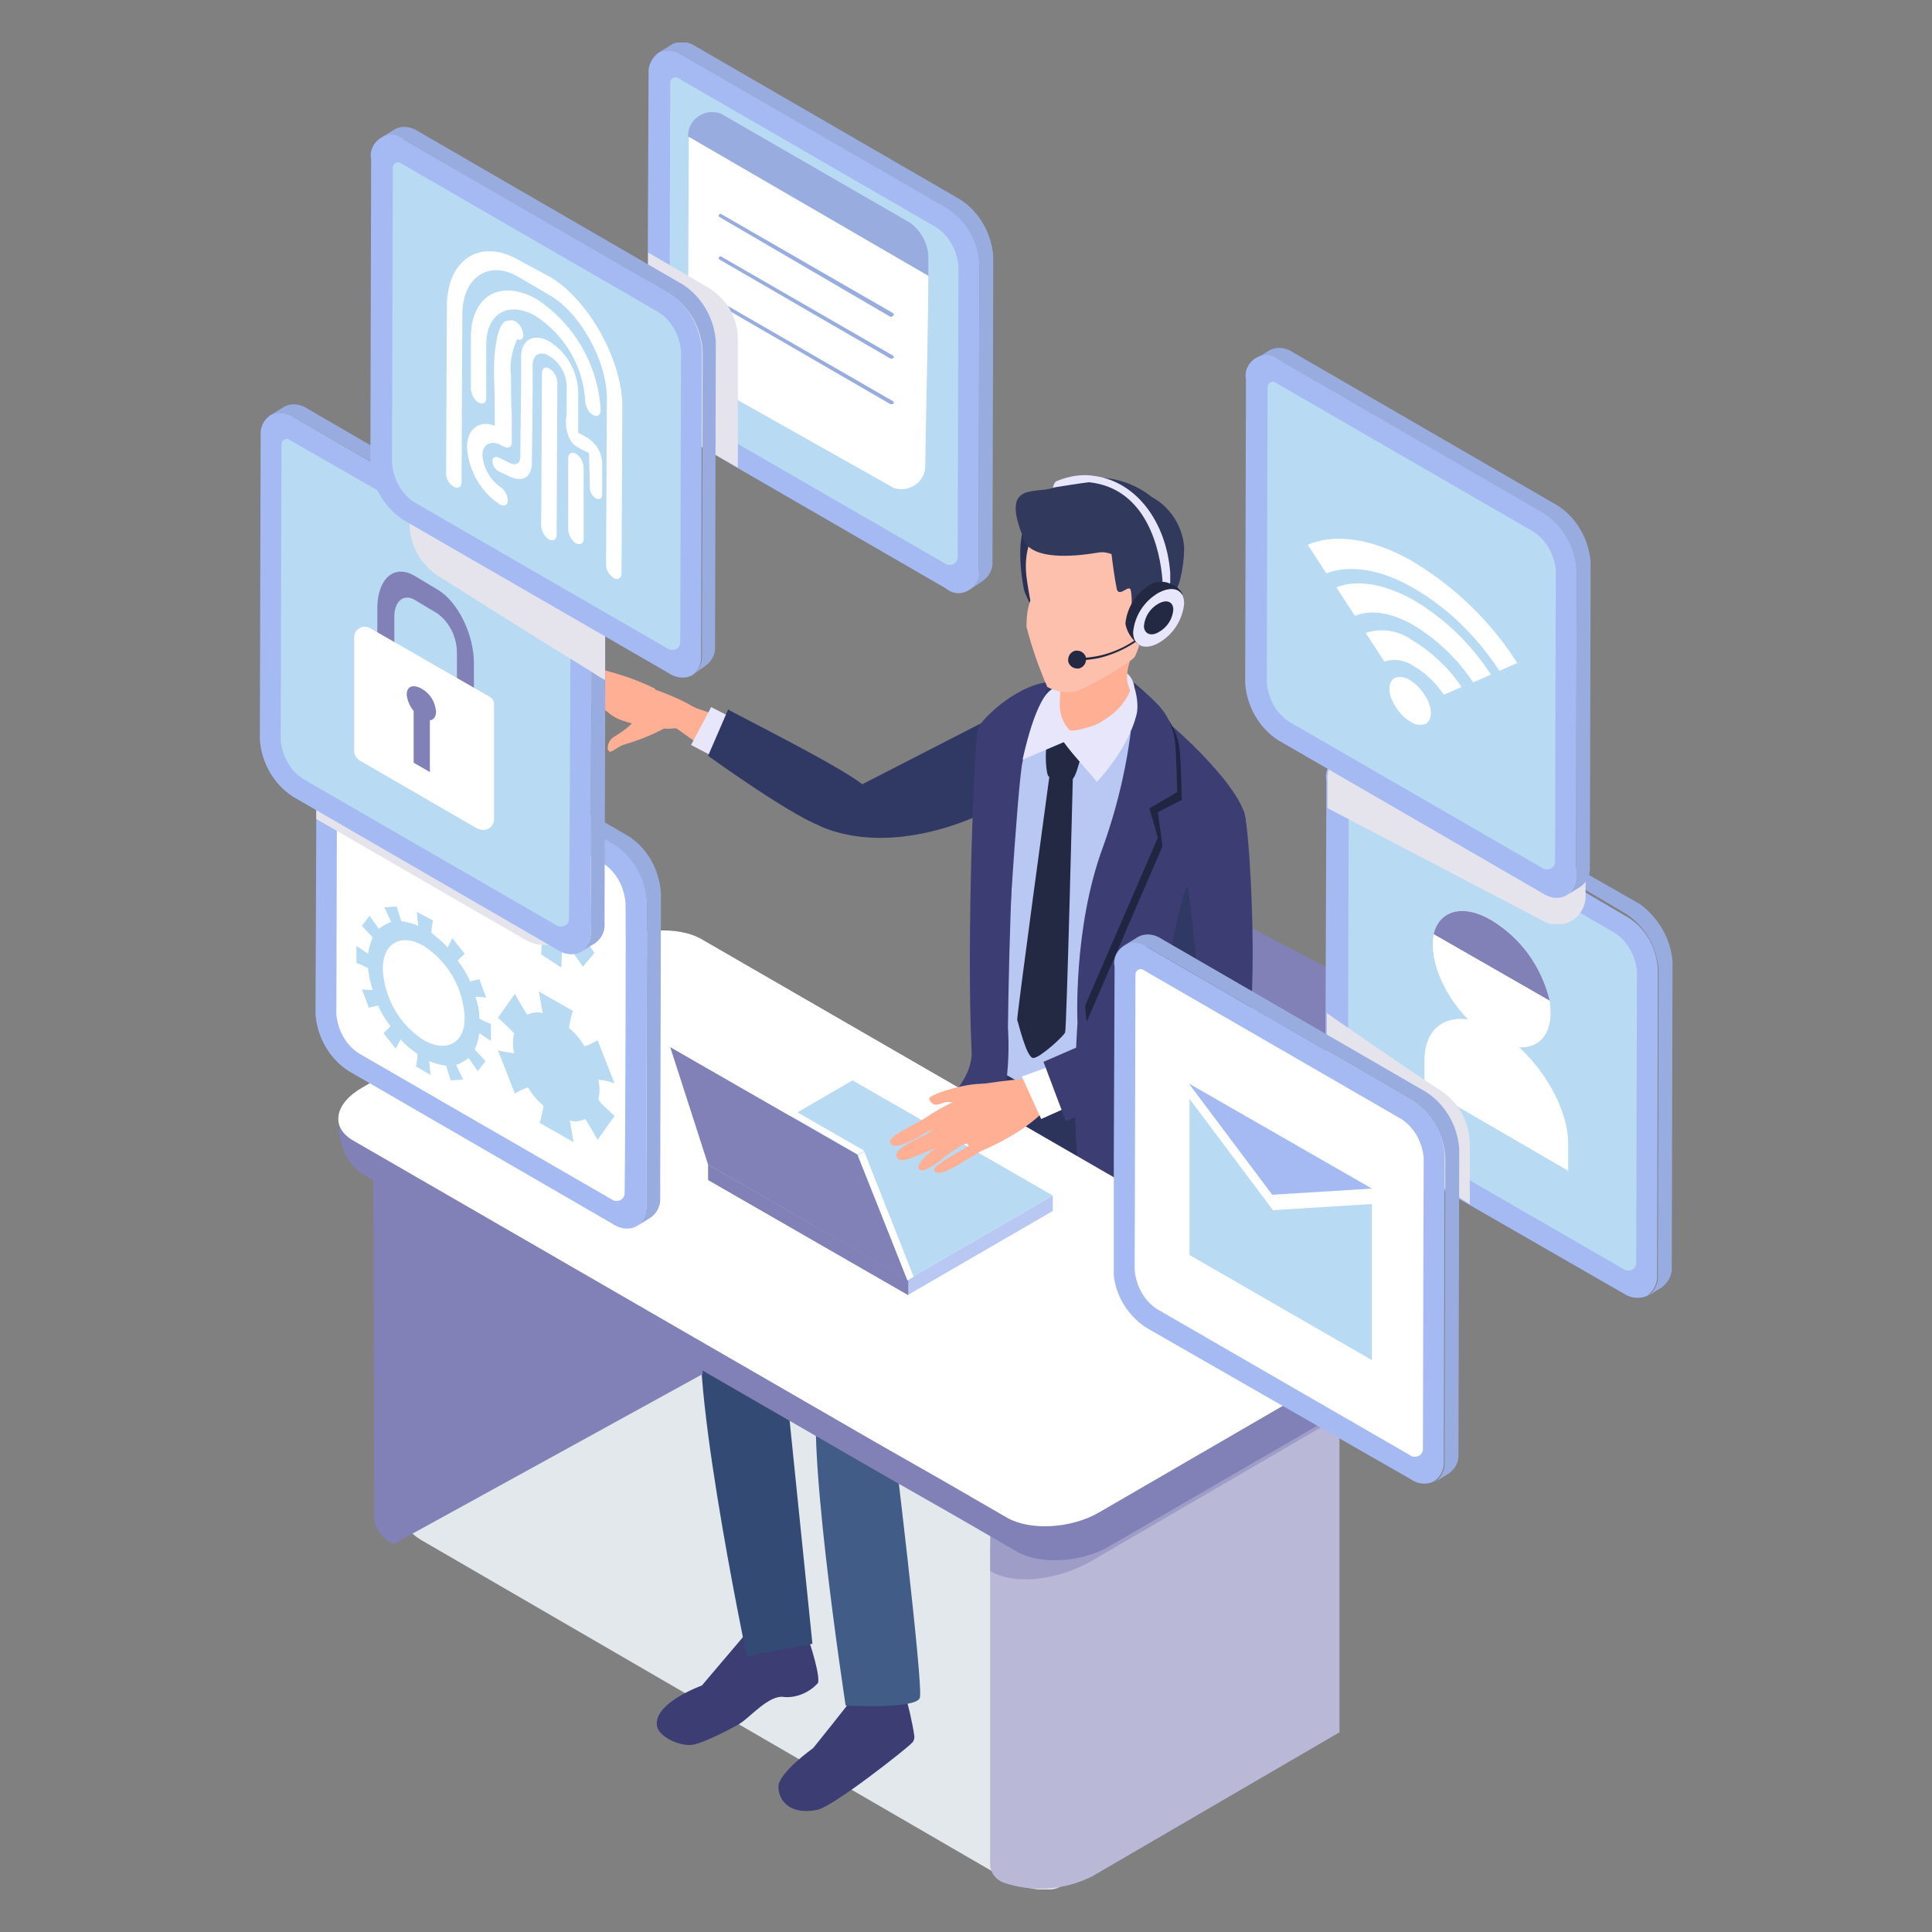 <?xml version="1.0" encoding="utf-8"?>
<!-- Generator: Adobe Illustrator 27.0.0, SVG Export Plug-In . SVG Version: 6.00 Build 0)  -->
<svg version="1.1" id="レイヤー_1" xmlns="http://www.w3.org/2000/svg" xmlns:xlink="http://www.w3.org/1999/xlink" x="0px"
	 y="0px" viewBox="0 0 250 250" style="enable-background:new 0 0 250 250;" xml:space="preserve">
<rect x="0" y="0" width="250" height="250" fill="#808080" stroke="none"/>
<style type="text/css">
	.st0{clip-path:url(#SVGID_00000168815932907665177420000015337337087807603586_);}
	.st1{clip-path:url(#SVGID_00000148638804783149198470000009310478560683338914_);}
	.st2{clip-path:url(#SVGID_00000168113565450078062210000017898002124694156989_);}
	.st3{fill:#E3E8ED;}
	.st4{fill:#8281B7;}
	.st5{fill:#A5C3D9;}
	.st6{fill:#6697BA;}
	.st7{fill:#3C3E73;}
	.st8{fill:#B8C8F2;}
	.st9{fill:#334B74;}
	.st10{fill:#2C345C;}
	.st11{fill:#BFCDF2;}
	.st12{fill:#415C87;}
	.st13{fill:#303864;}
	.st14{fill:#202542;}
	.st15{fill:#232942;}
	.st16{fill:#E8E6FB;}
	.st17{fill:#FFAF94;}
	.st18{fill:#B9B8D7;}
	.st19{fill:#9D9DC7;}
	.st20{fill:#FFFFFF;}
	.st21{fill:#B8DAF2;}
	.st22{fill:#99ACE0;}
	.st23{fill:#A5BAF2;}
	.st24{clip-path:url(#SVGID_00000106142127892462640170000014844010660238398396_);}
	.st25{fill:#E5E4ED;}
	.st26{clip-path:url(#SVGID_00000111166026431659015190000014094734156374649491_);}
	.st27{clip-path:url(#SVGID_00000132788603371255586140000016048491280575124378_);}
	.st28{clip-path:url(#SVGID_00000140732748805307765910000009887659753599373952_);}
	.st29{clip-path:url(#SVGID_00000063594110736613089770000005185016315243973255_);}
	.st30{fill:#2A3157;}
	.st31{fill:#FDC0AC;}
	.st32{fill:#313A5D;}
	.st33{fill:#FFBAA3;}
</style>
<g id="グループ_83" transform="translate(20.926)">
	<g>
		<defs>
			<rect id="SVGID_1_" x="12.7" y="5.5" width="182.8" height="239"/>
		</defs>
		<clipPath id="SVGID_00000018214492287002767640000003220770350449021091_">
			<use xlink:href="#SVGID_1_"  style="overflow:visible;"/>
		</clipPath>
		<g id="グループ_82" style="clip-path:url(#SVGID_00000018214492287002767640000003220770350449021091_);">
			<g id="グループ_81">
				<g>
					<defs>
						<rect id="SVGID_00000030448004261310768750000013455828880694275720_" x="12.7" y="5.5" width="182.8" height="239"/>
					</defs>
					<clipPath id="SVGID_00000141440186240323120900000008619016426082679213_">
						<use xlink:href="#SVGID_00000030448004261310768750000013455828880694275720_"  style="overflow:visible;"/>
					</clipPath>
					<g id="グループ_80" style="clip-path:url(#SVGID_00000141440186240323120900000008619016426082679213_);">
						<g id="グループ_64" transform="translate(13.074 116.493)">
							<g id="グループ_63">
								<g>
									<defs>
										<rect id="SVGID_00000039110984927649772820000015145163063429998488_" x="18.2" y="55" width="118.8" height="73"/>
									</defs>
									<clipPath id="SVGID_00000115493097137975369430000017910649671771047102_">
										<use xlink:href="#SVGID_00000039110984927649772820000015145163063429998488_"  style="overflow:visible;"/>
									</clipPath>
									<g id="グループ_62" style="clip-path:url(#SVGID_00000115493097137975369430000017910649671771047102_);">
										<path id="パス_851" class="st3" d="M133.9,99.7c3,1.8,4.1,5.5,1.9,6.8l-32.5,21.1c-1.5,0.9-4.7,0.4-7.1-0.9L20.7,82.9
											c-2.1-1.2-2.9-2.7-2.1-3.7l0,0c0.1-0.2,0.3-0.3,0.5-0.4L57,55L133.9,99.7z"/>
									</g>
								</g>
							</g>
						</g>
						<path id="パス_852" class="st4" d="M145.9,165.9l-31.4-18.1c-1.3-1-2.1-2.5-2.3-4.2l5.5-34.4c0.1-0.8,0.7-1,1.5-0.5
							l31.2,16.3c2.2,1.2,1.1,5.6,0.8,7.7L145.9,165.9z"/>
						<path id="パス_853" class="st5" d="M112.9,225.6c-0.9,0-1.6-0.7-1.6-1.6v-39.9c0-0.9,0.7-1.6,1.6-1.6c0.9,0,1.6,0.7,1.6,1.6
							V224C114.5,224.9,113.8,225.6,112.9,225.6"/>
						<path id="パス_854" class="st5" d="M143.8,207.4c-0.9,0-1.6-0.7-1.6-1.6v-38.3c0-0.9,0.7-1.6,1.6-1.6c0.9,0,1.6,0.7,1.6,1.6
							v38.3C145.4,206.7,144.7,207.4,143.8,207.4"/>
						<path id="パス_855" class="st6" d="M144.9,167.3L114.5,185c-0.5,0.3-1.1,0.3-1.7,0l-30.7-17.7c-0.8-0.5-1.1-1.5-0.6-2.3
							c0.1-0.2,0.4-0.5,0.6-0.6l30.4-17.7c0.5-0.3,1.1-0.3,1.7,0l30.7,17.7c0.8,0.5,1.1,1.5,0.6,2.3
							C145.4,166.9,145.1,167.1,144.9,167.3"/>
						<path id="パス_856" class="st7" d="M83.6,211.9c0.3,0.7,1.7,5.2,1.3,5.9c-1.1,1.2-2.7,1.9-4.3,1.8c-2-0.4-4.5,2.7-5.9,3.5
							c-1.4,0.8-4.9,2.6-6.2,2.7c-1.8,0.1-4.2-1.2-4.4-2.4c-0.6-3,5.8-5.3,5.8-5.3l5.6-6.6L83.6,211.9z"/>
						<path id="パス_857" class="st8" d="M76.7,204.9c1.9-0.8,4.1-0.8,6,0l0.3,6c0.6,1.8-7.6,0.9-7.6,0.9
							C76.9,209.8,77.4,207.3,76.7,204.9"/>
						<path id="パス_858" class="st9" d="M114.2,159.4l-33.8,16.1l3.8,37.2l-8.5,1.6c0,0-8.4-40.1-5.3-45
							c3.1-4.9,34.3-24.6,34.3-24.6l13.3,6.9L114.2,159.4z"/>
						<path id="パス_859" class="st10" d="M130.7,146c0.2,2.3,0.7,17.6-1.2,19.6c-1.9,2-3.2,1.8-6.2,1.2
							c-5.3-1-16.5-6.1-19.4-18.7c-0.9-3.8,2.8-13.3,2.8-13.3S130.5,144.3,130.7,146"/>
						<path id="パス_860" class="st7" d="M96,218.6c0.6,2,1.1,4.1,1.4,6.1c0,0.3-0.1,0.7-0.4,0.9c-0.4,0.5-10.1,8.2-12.2,8.6
							c-3.5,0.7-5-1.2-5-3c0-1.8,4.5-5,4.5-5s4.6-5.7,5.2-6.6c1-0.9,2.1-1.8,3.3-2.4L96,218.6z"/>
						<path id="パス_861" class="st11" d="M88.5,219.2c0,0,0.5-5.3,0.3-6.5l5.1-1.3c0.2,2.2,0,5,0.4,5.3c0.3,0.3,1,2.4,0.2,2.9
							c-0.8,0.6-1.9,0.9-2.9,0.7C91.1,218.5,88.5,219.2,88.5,219.2"/>
						<path id="パス_862" class="st12" d="M128.7,166.8c-3.4,3.7-34.1,18.6-34.1,18.6s4,32.8,3.5,34.3c-0.5,1.5-9.6,1-9.6,1
							s-5.8-37.8-3.2-41.7s31.3-24.8,31.3-24.8l14.2-0.1C130.7,154,132.2,163.2,128.7,166.8"/>
						<path id="パス_863" class="st13" d="M110.3,91.4c1.4-0.9,4.6,0,5,6.4c0.2,3.5-16.6,14.2-29.4,9.4c-4.3-1.6,1.6-4.1,1.6-4.1
							L110.3,91.4z"/>
						<path id="パス_864" class="st8" d="M125.4,91.2c2.7,2.1,5.2,4.5,7.3,7.2L122,146.2l-15.2-8.5l0.8-41.5
							c2.1-2.1,4.6-3.7,7.2-4.9C118.6,89.8,121.8,88.7,125.4,91.2"/>
						<path id="パス_865" class="st7" d="M116.8,89.2c0,0,0.8-1.3-2.4-0.9c-4,0.6-8.3,4.7-8.8,6c-0.4,1.3-1.5,27-0.8,41.7
							c0.3,6.1-10.1,11.2-10,13.6c0.1,2.4,6.8,2.3,11.2-1.6c4.4-4,3.5-15,3.5-15s0.3-28.4,1.9-34.6
							C112.1,94.7,114.1,91.6,116.8,89.2"/>
						<path id="パス_866" class="st13" d="M130.4,94.9c0,0,0.8-1.1-1.4-3.6c-2.3-2.4-4.9-4.4-7.7-6.2c-10.4,2.6-6.8,9.2-6.8,9.2
							L130.4,94.9z"/>
						<path id="パス_867" class="st7" d="M139.9,104.7c-1.8-4.5-10.8-12.9-14.8-14.8c0,0,2.3,4.6,1.4,7.5s-8,35-8,35
							s-2.3,30.8,5.5,30.8s8.7-3.3,8.7-3.3l1-23.3C138,126.7,141.7,109.1,139.9,104.7"/>
						<path id="パス_868" class="st7" d="M107.2,95c1.6-3.4,9.2-5.9,9.2-5.9s-4.4,6.2-5,9.4c-0.7,3.1-2.3,30.5-2.3,30.5l-3.2-29
							l2.2-1.8L107.2,95z"/>
						<path id="パス_869" class="st14" d="M126.5,89.8c4.2,2.5,5,5.5,5.2,7c0.2,1.5,0.3,6.7,0.3,6.7l-3.1,1.6l0.6,4.4l-9.8,22.7
							c0,0-1.9-12,3.3-21.5C126.4,104.2,127.6,96.9,126.5,89.8"/>
						<path id="パス_870" class="st7" d="M125.9,88.8c4.2,2.5,5,5.5,5.2,7s0.3,6.7,0.3,6.7l-3.6,2.1l1.1,3.8l-10.4,24
							c0,0-0.6-12.3,3.3-22.8C124.2,102.9,125.6,95.9,125.9,88.8"/>
						<path id="パス_871" class="st13" d="M129.8,151.8c-10.8-1.7-5.2-6.9-3.3-11c1.6-3.4,5-25.2,6.3-26.2
							c3.5-2.8,4.8-1.1,5.5,2.7C140.8,130.8,129.6,151.7,129.8,151.8"/>
						<path id="パス_872" class="st15" d="M114.8,100.5c0.8,0.4,1.7,0.6,2.7,0.6c0.8-0.3,1.1-2.2,1.3-2.6c0.1-0.3,0.1-0.7-0.1-1
							c-0.1-0.1-0.1-0.2-0.2-0.3c-0.5-0.6-1.3-2.1-2-2.2c-0.6-0.1-1.7,1-2,1.6C114.3,97.3,114.4,100.3,114.8,100.5"/>
						<path id="パス_873" class="st15" d="M117.9,100.5l-3-0.3c0,0-4.3,31.5-4.2,31.8c0.1,0.1,1.2,5,2.1,4.9
							c0.8,0,3.8-2.7,4.1-3.3C117.1,133.1,117.9,100.5,117.9,100.5"/>
						<path id="パス_874" class="st16" d="M115.4,89.1c-2.3,0.8-4,9.2-4,9.2l5.4-2.3c-0.1-0.4,9.7-3.6,9-7.4
							c-0.3-1.3-1.5-2.2-2.8-2.3C120.4,86.2,116.9,88.6,115.4,89.1"/>
						<path id="パス_875" class="st17" d="M116.2,91.2c0,1.2,0.4,2.3,1.2,3.2c0.3,0.8,8.6-2,8.2-4.2c-0.3-1.5-1.6-1.9,0.4-6.6
							c0.7-1.3,1.2-2.8,1.3-4.3c-3.6,0.8-7,2.4-10,4.6C116.2,84.8,116.3,89.4,116.2,91.2"/>
						<path id="パス_876" class="st16" d="M125.6,88.5c-0.1-0.7,0.9,1.7,0.6,3.7c-0.2,1-1.2,4.6-5.2,9c-0.2-0.4-3.1-3.5-4.3-5.2
							c-0.5-0.7-0.1-1.2-0.1-1.2c0.5,1,3.6-0.3,6.3-2.3C124.2,91.5,125.2,90.1,125.6,88.5"/>
						<path id="パス_877" class="st7" d="M140,104.9c-1-1.8-7.4,8.7-7.4,8.7c0-0.1,2.8,18.2,1,23.6c2.2,0.3,4.3-0.3,6.2-1.5
							C142.2,133.6,140.9,106.6,140,104.9"/>
						<path id="パス_878" class="st4" d="M27.4,154.1L27.4,154.1c-0.3-1.5,0.5-3.1,2.5-4.2l29.6-17.2c2.3-1.2,4.9-1.7,7.4-1.4
							c0.9,0.1,1.9,0.3,2.8,0.6l0.3,45.9l-40,22c-1.3-0.6-2.3-1.8-2.5-3.2h0L27.4,154.1z"/>
						<path id="パス_879" class="st18" d="M152.5,224.1l-32.1,18.7c-3.6,1.8-7.7,2.1-11.5,0.8c-1-0.4-1.7-1.3-1.7-2.4v-40.9
							c4.1,2.1,9,2.1,13.1,0l32.1-18.7V224.1z"/>
						<path id="パス_880" class="st19" d="M107.2,197.3v6c3.6,2.1,9.5,0.8,13.1-1.3l32.1-18.7v-4.7l-32.1,18.7
							C116.2,199.4,111.3,199.4,107.2,197.3"/>
						<path id="パス_881" class="st4" d="M26.1,152l67.7,39.1l8.6,4.9l8.3,4.8c3,1.7,8.3,1.4,11.9-0.7l31.9-18.5
							c3.6-2.1,3.7-8.5,0.7-10.2L71,126c-3-1.7-8.3-1.4-11.9,0.7L25,142.2C21.4,144.3,23.1,150.3,26.1,152"/>
						<path id="パス_882" class="st20" d="M24.8,147.6l67.7,39.1l8.6,4.9l8.3,4.8c3,1.7,8.3,1.4,11.9-0.7l31.9-18.5
							c3.6-2.1,4.1-5.2,1.1-6.9l-84.5-48.8c-3-1.7-8.3-1.4-11.9,0.7l-31.9,18.5C22.3,142.8,21.8,145.9,24.8,147.6"/>
						<path id="パス_883" class="st17" d="M65.8,93.8c-1.8,1.1-3.8,1.9-5.8,2.5c-0.8,0.2-1.2,0.7-2,1c-0.6-0.3-0.2-1.6,0.6-2
							c0.5-0.3,2.5-1.5,2.9-2.7c0.2-0.6-1.4-1.4-1-1.6c1.7-1.2,4.3,0.5,4.7,0.9C65.7,92.4,66.8,92.9,65.8,93.8"/>
						<path id="パス_884" class="st17" d="M68.7,91.4c1.3,0.6,1.5,1.4,1,2.3c-0.4,0.9-3.1,0.4-3.9,0.6c-2.1,0-4.3-0.4-6.3-1.1
							c-2.3-0.8-4.5-3.6-1.1-4.3c1.4-0.3,2.8-0.3,4.2-0.1C64.7,89.5,66.8,90.3,68.7,91.4"/>
						<path id="パス_885" class="st17" d="M75.2,94.1l-1.8,5l-7-5l1.3-2.9C70.2,91.9,72.8,92.9,75.2,94.1"/>
						<path id="パス_886" class="st16" d="M75,93.5l-2.5,5l-4-2.1l2.6-4.9L75,93.5z"/>
						<path id="パス_887" class="st17" d="M54.8,87.4c0.3,0.2,1.9,0.9,3.3,1.6c1,0.5,1.8,1.2,2,1.3c0.5,0.2,1,0.5,1.5,0.7
							c1,0,1.3-1.1,0.5-1.9c-0.5-0.4-6.7-2.4-6.9-2.5C54.9,86.5,54.4,87,54.8,87.4"/>
						<path id="パス_888" class="st17" d="M56.9,87.4c0.3,0.3,3.5,2.2,3.9,2.4c0.3,0.2,3.5-0.1,3-0.7c-2.2-1.1-4.6-1.9-7-2.5
							C56.3,86.8,56.5,87.1,56.9,87.4"/>
						<path id="パス_889" class="st17" d="M53,88c0.6,0.3,3.6,1.9,4.2,2.1c0.5,0.2,1,0.5,1.5,0.7c1,0,1.5-0.7,0.7-1.5
							c-0.5-0.3-6.1-2.7-6.7-2.9C52,86.2,51.3,87.1,53,88"/>
						<path id="パス_890" class="st17" d="M53.3,89.8c1.2,0.6,4.4,2.2,5.6,3c1.5,0.3,1.5-0.8-0.6-2.1c-1.2-0.9-5.2-2.9-5.8-2.6
							C51.8,88.3,52,89.2,53.3,89.8"/>
						<path id="パス_891" class="st13" d="M91.2,102c1.4,1.9-1.7,6-5.3,5.1c-3.6-0.9-15.2-9.3-15.2-9.3l2.6-6
							C73.2,91.9,89.8,100.1,91.2,102"/>
						<path id="パス_892" class="st8" d="M96.5,167.6l18.8-10.9l0-2l-18.8,10.9L96.5,167.6z"/>
						<path id="パス_893" class="st21" d="M96.5,165.6l18.8-10.9l-25.9-14.9l-18.8,10.9L96.5,165.6z"/>
						<path id="パス_894" class="st4" d="M70.7,150.7l0,2l25.9,14.9l0-2L70.7,150.7z"/>
						<path id="パス_895" class="st4" d="M70.7,150.7l25.8,14.9l-6.5-16.2l-24.2-13.9L70.7,150.7z"/>
						<path id="パス_896" class="st20" d="M66.7,135l-0.8,0.5l24.2,13.9l0.8-0.5L66.7,135z"/>
						<path id="パス_897" class="st20" d="M97.3,165.2l-0.8,0.5l-6.4-16.2l0.8-0.5L97.3,165.2z"/>
						<path id="パス_898" class="st17" d="M107.7,140.5c-1.9-1-8.6,1.1-8.4,1.7c0.6,1.4,1.7,0.4,2.3,0.4c1.7-0.1,3.2,1.1,4.7,1.8
							C108.3,145.2,109.7,141.6,107.7,140.5"/>
						<path id="パス_899" class="st17" d="M102.8,145.5c-1.4,0.2-2.7,0.5-4,1.1c-0.9,0.6-3.8,2.2-4.4,1.5s0.7-1.3,1.3-1.7
							c0.8-0.5,2.1-1.1,2.9-1.6c1.3-0.9,2.7-1.7,4.2-2.4c0.7-0.3,1.2-0.7,1.9-0.7C105.9,141.8,103.6,145.5,102.8,145.5"/>
						<path id="パス_900" class="st17" d="M111.5,146c1.3-1,3.6-2.5,3.3-4.1c-0.1-0.8-0.5-1.6-1.2-2.2c-0.8-0.6-10.2,1-10.2,1
							s0.1,0.8,0.3,1.8c0.1,0.7-1.4,1.5-1.2,2.2c0.7,2.1,2.3,4.7,3.4,4.3C107.8,148.2,109.7,147.2,111.5,146"/>
						<path id="パス_901" class="st17" d="M104.5,144c-2,0.7-3.8,1.6-5.6,2.8c-1,0.5-4.3,1.9-3.8,2.9c0.4,0.9,1.9,0.1,2.5-0.1
							c0.8-0.4,8.2-3,8.7-4.7C106,143.4,105.3,143.8,104.5,144"/>
						<path id="パス_902" class="st17" d="M106.1,145.2c-1.4,0.1-6.3,3.6-6.3,3.6s-2.4,1.8-1.8,2.5c0.6,0.7,3.2-1.5,3.2-1.5
							c0.8-0.6,1.5-1.1,2.3-1.6c0.9-0.3,1.7-0.8,2.4-1.5C106.7,145.9,106.6,145.3,106.1,145.2"/>
						<path id="パス_903" class="st17" d="M103.6,150.4c0.9-0.6,3.4-1.8,3.9-2.8c0.2-0.4-2.2,0-2.7,0.4c-0.8,0.7-5.5,2.9-4.8,3.6
							C100.7,152.2,102.8,150.9,103.6,150.4"/>
						<path id="パス_904" class="st20" d="M111.3,139.3l2.5,5.5l2.9-1.3l-1.5-5.6L111.3,139.3z"/>
						<path id="パス_905" class="st7" d="M137.7,127.1c-1.2,0.6-23.6,10.3-23.6,10.3l2.9,7.7c0,0,18.2-8.1,21.2-10.2
							C141.2,132.7,137.7,127.1,137.7,127.1"/>
						<path id="パス_906" class="st22" d="M64.6,115.6l-0.1,39.3c0.1,1.1-0.4,2.1-1.3,2.7l-1.8,1.1c0.9-0.6,1.4-1.7,1.3-2.7
							l0.1-39.3c-0.2-3-1.7-5.7-4.3-7.4l-3.7-2.1L24.3,89.5c-0.9-0.6-2-0.8-3-0.3l1.8-1.1c1-0.5,2.1-0.3,3,0.3L54.9,105l5.5,3.2
							C62.9,109.8,64.4,112.6,64.6,115.6"/>
						<path id="パス_907" class="st23" d="M62.8,116.6L62.7,156c0.1,1.1-0.4,2.1-1.3,2.7c-1,0.5-2.1,0.3-3-0.3l-34.2-19.8
							c-2.5-1.6-4.1-4.4-4.3-7.4L20,106l0-14.1c-0.1-1.1,0.4-2.1,1.3-2.7c1-0.5,2.1-0.3,3,0.3l30.6,17.7l3.7,2.1
							C61,110.9,62.6,113.6,62.8,116.6"/>
						<path id="パス_908" class="st20" d="M59.9,154.4c0,0.6-0.5,1-1,1c-0.2,0-0.4,0-0.5-0.1c-6.6-3.8-32.9-19-32.9-19
							c-1.7-1.1-2.7-3-2.9-5l0.1-38.3c0-0.4,0.3-0.7,0.7-0.7c0.1,0,0.2,0,0.3,0.1l33.4,19.3c1.7,1.1,2.7,3,2.9,5
							C60.1,116.6,60,146.8,59.9,154.4"/>
						<path id="パス_909" class="st21" d="M40.6,129c0.5,0,0.9,0,1.4,0.1l-0.9-2.4c-0.4,0.1-0.8,0.2-1.2,0.3c-0.4-1-1-1.9-1.6-2.7
							c0.3-0.3,0.6-0.6,0.9-0.9l-1.6-2c-0.2,0.4-0.4,0.8-0.6,1.2c-0.6-0.7-1.4-1.3-2.1-1.9c0-0.5,0.1-1.1,0.2-1.6L33,118
							c0.1,0.6,0.1,1.2,0.2,1.8c-0.7-0.3-1.4-0.5-2.2-0.6c-0.2-0.6-0.4-1.3-0.6-1.9l-1.6,0.1c0.3,0.6,0.6,1.3,0.9,1.9
							c-0.6,0.2-1.1,0.5-1.6,0.9c-0.4-0.6-0.8-1.1-1.2-1.7l-1,1.3c0.5,0.5,0.9,1,1.4,1.5c-0.3,0.7-0.5,1.4-0.6,2.1
							c-0.5-0.3-1-0.7-1.5-1v2.2c0.5,0.2,1,0.4,1.5,0.7c0.1,1,0.3,1.9,0.6,2.8c-0.5,0-0.9,0-1.4-0.1l0.9,2.4
							c0.4-0.1,0.8-0.2,1.2-0.3c0.4,1,1,1.9,1.6,2.7c-0.3,0.3-0.6,0.6-0.9,0.9l1.6,2c0.2-0.4,0.4-0.8,0.6-1.2
							c0.6,0.7,1.4,1.3,2.2,1.9c0,0.5-0.1,1.1-0.2,1.6l1.9,1.1c-0.1-0.6-0.1-1.2-0.2-1.8c0.7,0.3,1.4,0.5,2.2,0.6
							c0.2,0.6,0.4,1.3,0.6,1.9l1.6-0.1c-0.3-0.6-0.6-1.3-0.9-1.9c0.6-0.2,1.1-0.5,1.6-0.9c0.4,0.6,0.8,1.1,1.2,1.7l1-1.3
							c-0.5-0.5-0.9-1-1.4-1.5c0.3-0.7,0.5-1.4,0.6-2.1c0.5,0.3,1,0.7,1.5,1v-2.2c-0.5-0.2-1-0.4-1.5-0.7
							C41.1,130.8,40.9,129.9,40.6,129 M33.9,134.6c-3.1-2-5.1-5.4-5.3-9.2c0-3.4,2.4-4.7,5.3-3c3.1,2,5.1,5.4,5.3,9.2
							C39.3,134.9,36.9,136.3,33.9,134.6"/>
						<path id="パス_910" class="st21" d="M56.5,142.3c0.2-0.9,0.2-1.7,0-2.6c0.7,0.1,1.4,0.2,2.1,0.5l-2.2-5.6
							c-0.5,0.3-1.1,0.6-1.7,0.8c-0.5-0.9-1.2-1.7-2-2.4c0.1-0.8,0.3-1.5,0.5-2.2l-4.4-2.5c0.2,0.9,0.3,1.9,0.5,2.8
							c-0.7-0.2-1.3-0.1-2,0.2c-0.6-0.9-1.1-1.8-1.6-2.7l-2.2,3.1c0.7,0.6,1.4,1.3,2.1,2c-0.2,0.9-0.2,1.7,0,2.6
							c-0.7-0.1-1.4-0.2-2.1-0.4l2.2,5.6c0.5-0.3,1.1-0.6,1.7-0.8c0.5,0.9,1.2,1.7,2,2.4c-0.1,0.8-0.3,1.5-0.5,2.2l4.4,2.5
							c-0.2-0.9-0.3-1.9-0.5-2.8c0.7,0.2,1.3,0.1,2-0.2c0.6,0.9,1.1,1.8,1.6,2.7l2.2-3.1c-0.6-0.5-1.2-1.1-1.8-1.7
							C56.7,142.5,56.6,142.4,56.5,142.3"/>
						<path id="パス_911" class="st21" d="M46.5,119.8l1.5,0c0.4,0.6,0.8,1.2,1.2,1.7l-0.1,2l2.6,1.7l0.1-2c0.4,0.1,0.9,0.2,1.4,0
							l1.3,1.9l1.5-1.8l-1.2-1.7c0.1-0.4,0.2-0.8,0.3-1.2c0-0.3,0-0.5,0-0.8l1.2,0l-1.1-3.5l-1.1,0c-0.4-0.9-1-1.7-1.6-2.4l0.1-1.3
							l-2.6-1.7l-0.1,1.3c-0.6-0.2-1.2-0.1-1.8,0.1l-1-1.4l-1.5,1.8l1.1,1.6c0,0.2-0.1,0.5-0.1,0.7c0,0.5,0,1,0.1,1.4l-1.3,0
							L46.5,119.8z M47.8,116c0.1-2,1.6-2.7,3.3-1.6c1.7,1.3,2.8,3.4,2.7,5.6c-0.1,2-1.6,2.7-3.2,1.6
							C48.8,120.2,47.8,118.2,47.8,116"/>
						<g id="グループ_67" transform="translate(5.103 57.78)">
							<g id="グループ_66">
								<g>
									<defs>
										<rect id="SVGID_00000108266897244679348830000004476704657951913354_" x="14.9" y="30" width="34.9" height="34.5"/>
									</defs>
									<clipPath id="SVGID_00000145742254228520725240000014142187858853161862_">
										<use xlink:href="#SVGID_00000108266897244679348830000004476704657951913354_"  style="overflow:visible;"/>
									</clipPath>
									<g id="グループ_65" style="clip-path:url(#SVGID_00000145742254228520725240000014142187858853161862_);">
										<path id="パス_912" class="st25" d="M49.8,47.2v12c0,2.9-2.4,5.3-5.3,5.3c-0.9,0-1.8-0.2-2.6-0.7l-27-15.6l0-14.1
											c-0.1-1.1,0.4-2.1,1.3-2.7l1.8-1.1c1-0.5,2.1-0.3,3,0.3L49.8,47.2z"/>
									</g>
								</g>
							</g>
						</g>
						<path id="パス_913" class="st22" d="M104.4,76.4c0.9-0.6,1.4-1.7,1.3-2.7l0.1-39.3c-0.2-3-1.7-5.7-4.3-7.4L67.3,7.1
							c-0.9-0.6-2-0.8-3-0.3l1.8-1.1c1-0.5,2.1-0.3,3,0.3l34.2,19.8c2.5,1.6,4.1,4.4,4.3,7.4l-0.1,39.3c0.1,1.1-0.4,2.1-1.3,2.7
							L104.4,76.4z"/>
						<path id="パス_914" class="st23" d="M105.8,34.3l-0.1,39.3c0.3,1.4-0.7,2.8-2.1,3.1c-0.8,0.2-1.6-0.1-2.2-0.6L74.6,60.6
							l-7.4-4.3c-2.5-1.6-4.1-4.4-4.3-7.4l0-16.2L63,9.6c-0.1-1.1,0.4-2.1,1.3-2.8c1-0.5,2.1-0.3,3,0.3l34.2,19.8
							C104.1,28.5,105.7,31.3,105.8,34.3"/>
						<path id="パス_915" class="st21" d="M103,72.1c0,0.6-0.5,1-1,1c-0.2,0-0.4,0-0.5-0.1c-6.6-3.8-32.9-19-32.9-19
							c-1.7-1.1-2.7-3-2.9-5l0.1-38.3c0-0.4,0.3-0.7,0.7-0.7c0.1,0,0.2,0,0.3,0.1l33.4,19.3c1.7,1.1,2.7,3,2.9,5
							C103.1,34.3,103,64.4,103,72.1"/>
						<path id="パス_916" class="st22" d="M99.2,33.1c0,0,0,1,0,2.6l-31.1-18v-0.1c0-1.7,1.4-3.1,3.1-3.1c0.5,0,1.1,0.1,1.5,0.4
							l24.1,13.9C98.2,29.8,99.1,31.4,99.2,33.1"/>
						<path id="パス_917" class="st20" d="M99.2,35.7c0,5-0.3,17.6-0.4,24.6c0,1.7-1.4,3-3.1,3c-0.5,0-1-0.1-1.4-0.4L70.5,49.5
							c-1.4-1-2.3-2.5-2.4-4.2l0.1-27.6L99.2,35.7z"/>
						<path id="パス_918" class="st22" d="M94.4,41c0,0-0.1,0-0.1,0L72.2,28.1c-0.1-0.1-0.2-0.2-0.1-0.3c0.1-0.1,0.2-0.2,0.3-0.1
							l22.2,12.8c0.1,0.1,0.2,0.2,0.1,0.3C94.6,40.9,94.5,41,94.4,41"/>
						<path id="パス_919" class="st22" d="M94.4,46.4c0,0-0.1,0-0.1,0L72.2,33.6c-0.1-0.1-0.2-0.2-0.1-0.3
							c0.1-0.1,0.2-0.2,0.3-0.1L94.6,46c0.1,0.1,0.2,0.2,0.1,0.3C94.6,46.4,94.5,46.4,94.4,46.4"/>
						<path id="パス_920" class="st22" d="M94.4,52.3c0,0-0.1,0-0.1,0L72.2,39.5c-0.1-0.1-0.2-0.2-0.1-0.3
							c0.1-0.1,0.2-0.2,0.3-0.1l0,0l22.2,12.8c0.1,0.1,0.2,0.2,0.1,0.3C94.6,52.3,94.5,52.3,94.4,52.3"/>
						<g id="グループ_70" transform="translate(35.252 19.12)">
							<g id="グループ_69">
								<g>
									<defs>
										<rect id="SVGID_00000014628772888201356740000013430204697854441883_" x="27.7" y="13.6" width="11.7" height="27.8"/>
									</defs>
									<clipPath id="SVGID_00000138566638623179571980000011749822529788190621_">
										<use xlink:href="#SVGID_00000014628772888201356740000013430204697854441883_"  style="overflow:visible;"/>
									</clipPath>
									<g id="グループ_68" style="clip-path:url(#SVGID_00000138566638623179571980000011749822529788190621_);">
										<path id="パス_921" class="st25" d="M39.3,24.8v16.6l-7.4-4.3c-2.5-1.6-4.1-4.4-4.3-7.4l0-16.2l7.7,4.5
											C37.9,19.5,39.3,22,39.3,24.8"/>
									</g>
								</g>
							</g>
						</g>
						<path id="パス_922" class="st22" d="M57.4,80.1l0,7.9l-0.1,31.4c0.1,1.1-0.4,2.1-1.3,2.7l-1.8,1.1c0.9-0.6,1.4-1.7,1.3-2.7
							l0.1-33.6l0-5.8c-0.2-3-1.7-5.7-4.3-7.4l-19.1-11L17.1,54c-0.9-0.6-2-0.8-3-0.3l1.8-1.1c1-0.5,2.1-0.3,3,0.3L33,61.1
							l20.2,11.6C55.7,74.3,57.2,77.1,57.4,80.1"/>
						<path id="パス_923" class="st23" d="M54.2,123.2c-1,0.5-2.1,0.3-3-0.3l-34.2-19.8c-2.5-1.6-4.1-4.4-4.3-7.4l0.1-39.3
							c-0.1-1.1,0.4-2.1,1.3-2.7c1-0.5,2.1-0.3,3,0.3l34.2,19.8c2.5,1.6,4.1,4.4,4.3,7.4l-0.1,39.3
							C55.6,121.5,55.1,122.6,54.2,123.2"/>
						<path id="パス_924" class="st21" d="M52.7,118.9c0,0.6-0.5,1-1,1c-0.2,0-0.3,0-0.5-0.1c-6.6-3.8-32.9-19-32.9-19
							c-1.7-1.1-2.7-3-2.9-5l0.1-38.3c0-0.4,0.3-0.7,0.7-0.7c0.1,0,0.2,0,0.3,0.1L50,76.1c1.7,1.1,2.7,3,2.9,5
							C52.9,81.1,52.8,111.3,52.7,118.9"/>
						<path id="パス_925" class="st4" d="M32.7,74.5c-2.6-1.5-4.7,0.3-4.8,4l0,4.3l2.2,1.3l0-4.3c0-2,1.2-3,2.6-2.2l3,1.8
							c1.6,1.2,2.5,3.1,2.5,5.1l0,4.3l2.2,1.3l0-4.3c0-3.7-2.1-8-4.7-9.5L32.7,74.5z"/>
						<path id="パス_926" class="st20" d="M40.8,107.2l-15.2-8.8c-0.4-0.3-0.7-0.7-0.7-1.2V82.5c0-0.8,0.6-1.4,1.4-1.4
							c0.3,0,0.5,0.1,0.7,0.2l15.5,8.9c0.3,0.2,0.5,0.5,0.5,0.9V106c0,0.8-0.6,1.4-1.4,1.4C41.3,107.4,41.1,107.3,40.8,107.2"/>
						<path id="パス_927" class="st4" d="M35.5,92.1c-0.1-1.3-0.8-2.4-1.9-3c-1.1-0.6-1.9-0.3-1.9,0.8c0.1,0.8,0.4,1.5,0.9,2.1
							l0,6.7l2.1,1.2l0-6.7C35.1,93.2,35.5,92.8,35.5,92.1"/>
						<g id="グループ_73" transform="translate(13.57 38.991)">
							<g id="グループ_72">
								<g>
									<defs>
										<rect id="SVGID_00000015347642860163073590000016756048217207889815_" x="18.4" y="22.1" width="25.4" height="27"/>
									</defs>
									<clipPath id="SVGID_00000001654664378422656710000001707869288795495567_">
										<use xlink:href="#SVGID_00000015347642860163073590000016756048217207889815_"  style="overflow:visible;"/>
									</clipPath>
									<g id="グループ_71" style="clip-path:url(#SVGID_00000001654664378422656710000001707869288795495567_);">
										<path id="パス_928" class="st25" d="M43.8,41.1l0,7.9c-0.6-0.3-1.2-0.7-1.8-1.1c-5.6-3.4-14.6-9.1-19.7-12.3
											c-2.4-1.5-3.9-4.2-3.8-7.1l0.2-4.8l0-0.9c0-0.2,0.4-0.5,0.8-0.7l20.2,11.6C42.1,35.3,43.7,38.1,43.8,41.1"/>
									</g>
								</g>
							</g>
						</g>
						<path id="パス_929" class="st22" d="M68.6,87.4c0.9-0.6,1.4-1.7,1.3-2.7l0.1-39.3c-0.2-3-1.7-5.7-4.3-7.4L31.4,18.1
							c-0.9-0.6-2-0.8-3-0.3l1.8-1.1c1-0.5,2.1-0.3,3,0.3l34.2,19.8c2.5,1.6,4.1,4.4,4.3,7.4l-0.1,39.3c0.1,1.1-0.4,2.1-1.3,2.7
							L68.6,87.4z"/>
						<path id="パス_930" class="st23" d="M68.6,87.4c-1,0.5-2.1,0.3-3-0.3L31.3,67.3c-2.5-1.6-4.1-4.4-4.3-7.4l0.1-39.3
							c-0.3-1.4,0.7-2.8,2.1-3.1c0.8-0.2,1.6,0.1,2.2,0.6l34.2,19.8c2.5,1.6,4.1,4.4,4.3,7.4l-0.1,39.3
							C69.9,85.7,69.5,86.8,68.6,87.4"/>
						<path id="パス_931" class="st21" d="M67.1,83.1c0,0.6-0.5,1-1,1c-0.2,0-0.3,0-0.5-0.1c-6.6-3.8-32.9-19-32.9-19
							c-1.7-1.1-2.7-3-2.9-5l0.1-38.3c0-0.4,0.3-0.7,0.7-0.7c0.1,0,0.2,0,0.3,0.1l33.4,19.3c1.7,1.1,2.7,3,2.9,5
							C67.2,45.3,67.1,75.4,67.1,83.1"/>
						<path id="パス_932" class="st20" d="M53.6,58.7c0.6,0.4,0.9,1,1,1.7l0,9.3c0,0.6-0.4,0.9-1,0.6c-0.6-0.4-0.9-1-1-1.7l0-9.3
							C52.6,58.7,53,58.4,53.6,58.7"/>
						<path id="パス_933" class="st20" d="M45.8,41.6c0.6,0.4,0.9,1,1,1.7c0,0.5-0.3,0.8-0.8,0.6c-0.7,1.5-1,3.1-0.8,4.8
							c0,1.7,0,3.4,0.1,5c0,1.6,0,2.9,0,3.5c0,0.6-0.4,0.9-1,0.6c-0.1,0-0.1-0.1-0.2-0.1c-0.1,0-0.1,0-0.2-0.1
							c-1.3-0.7-2.4-0.1-2.4,1.3c0.1,1.6,1,3.2,2.3,4.1c0.6,0.4,0.9,1,1,1.7c0,0.6-0.4,0.9-1,0.6c-2.5-1.6-4.1-4.4-4.3-7.4
							c0-2.4,1.6-3.6,3.6-2.8c0-0.7,0-1.5,0-2.4c0-1.6-0.1-3.3-0.1-5c0-1.8,0.3-5.4,1.4-6.1C45,41.4,45.5,41.4,45.8,41.6"/>
						<path id="パス_934" class="st20" d="M50.2,47.7c0.6,0.4,0.9,1,1,1.7l-0.1,19.8c0,0.6-0.4,0.9-1,0.6c-0.6-0.4-0.9-1-1-1.7
							l0.1-19.8C49.2,47.6,49.7,47.4,50.2,47.7"/>
						<path id="パス_935" class="st20" d="M50.2,44.2c2.2,1.4,3.6,3.8,3.7,6.5l0,3.7v0.1c0,0,0,0.1,0,0.1c0,0.5,0,1,0,1.4
							c0.1,0.1,0.2,0.1,0.4,0.2c0.2,0.1,0.5,0.3,0.9,0.5l0.1,0.1c1,0.7,1.6,1.8,1.7,3L57,64c0,0.5-0.3,0.7-0.8,0.5
							c-0.5-0.3-0.8-0.8-0.8-1.4l-0.1-4.2c0-0.1,0-0.2-0.1-0.3c-0.3-0.2-0.6-0.3-0.8-0.4c-0.2-0.1-0.3-0.2-0.5-0.3
							c-0.5-0.2-0.8-0.6-1.1-1.1c-0.5-1-0.6-2.1-0.4-3.2v-0.1l0-3.7c-0.1-1.5-0.9-2.9-2.2-3.7C49,45.3,48,45.9,48,47.2l0,3.7l-0.1,9
							c0,1.9-1.3,2.6-3,1.7L43.6,61c-0.5-0.3-0.8-0.8-0.8-1.3c0-0.5,0.3-0.7,0.8-0.5l1.4,0.7c0.8,0.4,1.4,0.1,1.4-0.8l0.1-9l0-3.7
							C46.4,44,48.1,43,50.2,44.2"/>
						<path id="パス_936" class="st20" d="M48.5,38.7c4.9,3.2,8,8.6,8.3,14.4c0,0.6-0.4,0.9-1,0.6c-0.6-0.4-0.9-1-1-1.7
							c-0.2-4.5-2.6-8.6-6.4-11.1c-3.5-2-6.4-0.4-6.4,3.7l0,6.9c0,0.6-0.4,0.9-1,0.6c-0.6-0.4-0.9-1-1-1.7l0-6.9
							C40.1,38.2,43.9,36.1,48.5,38.7"/>
						<path id="パス_937" class="st20" d="M50.2,35.8c5.1,3,9.5,11,9.4,17l-0.1,21.4c0,0.6-0.5,0.9-1,0.6c-0.6-0.4-1-1-1-1.7
							l0.1-21.4c0.1-4.8-3.4-11.2-7.4-13.5l-4.1-2.4c-3.8-2.2-7.2,0.1-7.2,4.9l-0.1,21.7c0,0.6-0.5,0.9-1,0.6c-0.6-0.4-1-1-1-1.7
							l0.1-21.7c0-6,4.3-8.8,9.2-6L50.2,35.8z"/>
						<path id="パス_938" class="st22" d="M195.5,124.5l-0.1,39.3c0.1,1.1-0.4,2.1-1.3,2.8l-1.8,1.1c0.9-0.6,1.4-1.7,1.3-2.8
							l0.1-39.3c-0.2-3-1.7-5.7-4.3-7.4l-5.1-3l-29.1-16.8c-0.9-0.6-2-0.8-3-0.3l1.8-1.1c1-0.5,2.1-0.3,3,0.3l27.3,15.7l7,4
							C193.7,118.8,195.3,121.5,195.5,124.5"/>
						<path id="パス_939" class="st23" d="M193.6,125.6l-0.1,39.3c0.1,1.1-0.4,2.1-1.3,2.8c-1,0.4-2.1,0.3-3-0.3l-20-11.5
							l-14.3-8.2c-2.5-1.6-4.1-4.4-4.3-7.4l0-9.1l0.1-26.5v-3.7c-0.3-1.4,0.7-2.8,2.1-3c0.8-0.2,1.6,0.1,2.2,0.6l29.1,16.8l5.1,3
							C191.9,119.8,193.5,122.6,193.6,125.6"/>
						<path id="パス_940" class="st21" d="M190.8,163.4c0,0.6-0.5,1-1,1c-0.2,0-0.3,0-0.5-0.1c-6.6-3.8-32.9-19-32.9-19
							c-1.7-1.1-2.7-3-2.9-5l0.1-38.3c0-0.4,0.3-0.7,0.7-0.7c0.1,0,0.2,0,0.3,0.1l33.4,19.3c1.7,1.1,2.7,3,2.9,5
							C190.9,125.6,190.8,155.7,190.8,163.4"/>
						<path id="パス_941" class="st20" d="M179.7,131.1c0,4.2-3.4,5.7-7.6,3.2s-7.6-7.8-7.6-12s3.4-5.7,7.6-3.2
							C176.3,121.5,179.7,126.9,179.7,131.1"/>
						<path id="パス_942" class="st4" d="M179.6,129.5l-15-8.6c0.7-3.1,3.8-4,7.5-1.8C175.9,121.4,178.6,125.2,179.6,129.5"/>
						<path id="パス_943" class="st20" d="M182,151.5l-18.6-10.8v-3.5c0-5.1,4.2-6.9,9.3-3.9c5.1,3,9.3,9.6,9.3,14.7L182,151.5z"
							/>
						<path id="パス_944" class="st20" d="M179.7,131.1c0,4.2-3.4,5.7-7.6,3.2c-4.2-2.4-7.6-7.8-7.6-12c0-0.5,0-0.9,0.1-1.4
							l15,8.6C179.7,130.1,179.7,130.6,179.7,131.1"/>
						<g id="グループ_76" transform="translate(96.864 88.124)">
							<g id="グループ_75">
								<g>
									<defs>
										<rect id="SVGID_00000103971775639615565590000004542999762913590936_" x="53.9" y="42.9" width="18.6" height="24.8"/>
									</defs>
									<clipPath id="SVGID_00000145050265421522611760000001843015277863481013_">
										<use xlink:href="#SVGID_00000103971775639615565590000004542999762913590936_"  style="overflow:visible;"/>
									</clipPath>
									<g id="グループ_74" style="clip-path:url(#SVGID_00000145050265421522611760000001843015277863481013_);">
										<path id="パス_945" class="st25" d="M72.4,60l0,7.7l-18.6-12l0-12.8c0,0,10.9,7.6,14.7,10C71,54.5,72.4,57.1,72.4,60"/>
									</g>
								</g>
							</g>
						</g>
						<g id="グループ_79" transform="translate(96.95 64.067)">
							<g id="グループ_78">
								<g>
									<defs>
										<rect id="SVGID_00000116216639224844100750000001494729826014571174_" x="53.9" y="32.7" width="33.4" height="22.8"/>
									</defs>
									<clipPath id="SVGID_00000162330913775680126600000016368173355750731698_">
										<use xlink:href="#SVGID_00000116216639224844100750000001494729826014571174_"  style="overflow:visible;"/>
									</clipPath>
									<g id="グループ_77" style="clip-path:url(#SVGID_00000162330913775680126600000016368173355750731698_);">
										<path id="パス_946" class="st25" d="M87.3,49.1v2.8c0,2-1.6,3.7-3.7,3.7c-0.6,0-1.3-0.2-1.8-0.5L53.9,40.5v-3.7
											c-0.1-1.1,0.4-2.1,1.3-2.7L57,33c1-0.5,2.1-0.3,3,0.3L87.3,49.1z"/>
									</g>
								</g>
							</g>
						</g>
						<path id="パス_947" class="st22" d="M164.7,191.8c0.9-0.6,1.4-1.7,1.3-2.7l0.1-39.3c-0.2-3-1.7-5.7-4.3-7.4l-34.2-19.8
							c-0.9-0.6-2-0.8-3-0.3l1.8-1.1c1-0.5,2.1-0.3,3,0.3l34.2,19.8c2.5,1.6,4.1,4.4,4.3,7.4l-0.1,39.3c0.1,1.1-0.4,2.1-1.3,2.7
							L164.7,191.8z"/>
						<path id="パス_948" class="st23" d="M166,149.7l-0.1,39.3c0.1,1.1-0.4,2.1-1.3,2.7c-1,0.5-2.2,0.3-3-0.3L141,179.6
							l-13.6-7.8c-2.3-1.5-3.9-4-4.2-6.7c0-0.2,0-0.5,0-0.7l0-15.3l0.1-24c-0.3-1.4,0.7-2.8,2.1-3.1c0.8-0.1,1.6,0.1,2.2,0.6
							l34.2,19.8C164.3,144,165.9,146.7,166,149.7"/>
						<path id="パス_949" class="st20" d="M163.2,187.5c0,0.6-0.5,1-1,1c-0.2,0-0.4,0-0.5-0.1c-6.6-3.8-32.9-19-32.9-19
							c-1.7-1.1-2.7-3-2.9-5l0.1-38.3c0-0.4,0.3-0.7,0.7-0.7c0.1,0,0.2,0,0.3,0.1l33.4,19.3c1.7,1.1,2.7,3,2.9,5
							C163.3,149.7,163.2,179.9,163.2,187.5"/>
						<path id="パス_950" class="st21" d="M156.6,155.8V176l-23.6-13.6v-20.2l10.8,14.4L156.6,155.8z"/>
						<path id="パス_951" class="st23" d="M156.6,153.8l-12.9,0.8l-10.8-14.4L156.6,153.8z"/>
						<path id="パス_952" class="st22" d="M181.7,115.9c0.9-0.6,1.4-1.7,1.3-2.7l0.1-39.3c-0.2-3-1.7-5.7-4.3-7.4l-34.2-19.8
							c-0.9-0.6-2-0.8-3-0.3l1.8-1.1c1-0.5,2.1-0.3,3,0.3l34.2,19.8c2.5,1.6,4.1,4.4,4.3,7.4l-0.1,39.3c0.1,1.1-0.4,2.1-1.3,2.7
							L181.7,115.9z"/>
						<path id="パス_953" class="st23" d="M181.7,115.9c-1,0.5-2.1,0.3-3-0.3l-34.2-19.8c-2.5-1.6-4.1-4.4-4.3-7.4l0.1-39.3
							c-0.3-1.4,0.7-2.8,2.1-3.1c0.8-0.2,1.6,0.1,2.2,0.6l34.2,19.8c2.5,1.6,4.1,4.4,4.3,7.4l-0.1,39.3
							C183.1,114.2,182.6,115.2,181.7,115.9"/>
						<path id="パス_954" class="st21" d="M180.3,111.5c0,0.6-0.5,1-1,1c-0.2,0-0.3,0-0.5-0.1c-6.6-3.8-32.9-19-32.9-19
							c-1.7-1.1-2.7-3-2.9-5l0.1-38.3c0-0.4,0.3-0.7,0.7-0.7c0.1,0,0.2,0,0.3,0.1l33.4,19.3c1.7,1.1,2.7,3,2.9,5
							C180.4,73.8,180.3,103.9,180.3,111.5"/>
						<path id="パス_955" class="st20" d="M161.8,72.6c5.5,3.3,10.2,7.8,13.6,13.2l-2.3,1c-2.9-4.4-6.7-8.2-11.3-10.8
							c-4-2.3-8.1-3-11.1-1.8l-2.4-3.7C152,68.9,156.9,69.8,161.8,72.6"/>
						<path id="パス_956" class="st20" d="M161.9,77.6c4.1,2.4,7.5,5.7,10.1,9.7l-2.3,1c-2-3-4.6-5.5-7.7-7.4
							c-2.8-1.6-5.5-2.1-7.6-1.2l-2.4-3.7C154.7,74.9,158.3,75.6,161.9,77.6"/>
						<path id="パス_957" class="st20" d="M161.9,82.9c2.5,1.5,4.7,3.6,6.3,6l-2.3,1c-1-1.5-2.3-2.8-3.9-3.7
							c-1.1-0.8-2.5-1-3.8-0.6l-2.4-3.7C157.9,81.2,160.1,81.6,161.9,82.9"/>
						<path id="パス_958" class="st20" d="M161.5,88c0.8,0.5,1.4,1.1,1.9,1.9c1.1,1.6,1.1,3.3,0.1,3.8c-0.6,0.2-1.3,0.1-1.9-0.3
							c-0.8-0.5-1.4-1.1-1.9-1.9c-1.1-1.6-1.1-3.3-0.1-3.8C160.2,87.5,160.9,87.6,161.5,88"/>
						<path id="パス_959" class="st30" d="M117.6,64.7c-2.1,0.4-4,1.5-5.5,2.9c-1.8,1.6-0.7,8.4-0.4,9.1c0.4,0.9,0.8,1.8,1.3,2.6
							C112.9,79.4,120.1,64.6,117.6,64.7"/>
						<path id="パス_960" class="st31" d="M118.2,89.5c-1.2,0.2-2.5,0-3.6-0.6c-1.1-2.5-2-5.1-2.7-7.8c0-1.1,0.1-2.3,0.5-3.4
							c0,0-0.4-2.1-0.5-3.1c-0.9-7.6,5.7-11,12.4-9.1c8.5,2.5,5.4,7.9,3.6,14c-0.3,0.9-1,1.6-1.2,2.5c0,1-0.3,2-0.8,3
							C125.2,85.9,119.2,89.3,118.2,89.5"/>
						<path id="パス_961" class="st32" d="M132.3,70.8c-0.2-2.7-1.8-5.2-4.2-6.5c-3.5-2.8-8.3-3.3-12.4-1.3
							c-2.4,1.1-7.3-1-4.2,6.6c0,0,0.1,3.5,9.7,1.9c0.6-0.1,1.2,0,1.7,0.2c0.2,1.6,0.4,3.1,0.7,4.6c0.4,1,1.6-0.8,1.8,0.1
							c0.2,1.1,0.1,2.1,0,3.2l2.1-1.8c0,0-0.1-0.5,0.7-0.3c0.4,0.1-0.7,2.5-1,4.2c0,0.6,0,1.3,0.2,1.9c1.8-2.6,3.2-5.3,4.3-8.3
							C132.1,73.8,132.3,72.3,132.3,70.8"/>
						<path id="パス_962" class="st33" d="M128.8,75.9c1.4-0.1,1.1,2.1,0.1,4.8c-0.1,0.3-1.2,2-1.7,1.8c-0.8-0.2-0.6-2.4-0.1-2.6
							C129,79,125.7,76.1,128.8,75.9"/>
						<path id="パス_963" class="st16" d="M130.5,75.4c-0.2,0.6-1.1,0.2-1-0.3c-0.3-3.9-2-11.9-9.5-12.7c-0.3,0-4.7,0.7-4.7,0.7
							c0.1-0.3,0.2-0.6,0.4-0.8c1.6-0.7,3.4-1,5.1-0.7c5.4,0.8,9.2,6,9.7,12.5v0.1C130.5,74.6,130.5,75,130.5,75.4"/>
						<path id="パス_964" class="st15" d="M126.8,82.5c-1.4,1.1-3,1.9-4.6,2.4c-0.9,0.3-1.7,0.4-2.6,0.5c0,0.6-0.6,1.2-1.2,1.1
							c-0.6,0-1.2-0.6-1.1-1.2c0-0.6,0.6-1.2,1.2-1.1c0.5,0,1,0.4,1.1,0.9c0,0,0,0,0,0c2.6-0.2,5-1.2,7.1-2.8
							C127.6,81.5,127.9,81.7,126.8,82.5"/>
						<path id="パス_965" class="st15" d="M131.1,76.9c0,0.1,0,0.2,0,0.3c-0.3,2-1.5,3.8-3.2,4.8c-0.4,0.3-0.7,0.7-0.8,1.2
							c-0.1,0.3-0.2,0.4-0.5,0.3c-0.1,0-0.2-0.1-0.2-0.1c-0.9-0.7-1.5-1.6-1.7-2.7c0.2-2.1,1.4-4,3.3-5.1c0.5-0.3,1.1-0.4,1.6-0.3
							c0.3,0,0.7,0.1,1,0.3c0.7,0.2,1.2,0.7,1.5,1.3C132,77,131.1,76.6,131.1,76.9"/>
						<path id="パス_966" class="st16" d="M132.3,78.1c-0.2,2.1-1.4,4-3.3,5.1c-1.8,1-3.3,0.4-3.3-1.4c0.2-2.1,1.4-4,3.3-5.1
							C130.9,75.7,132.3,76.3,132.3,78.1"/>
						<path id="パス_967" class="st15" d="M130.9,78.9c-0.1,1.2-0.8,2.3-1.9,2.9c-1,0.6-1.9,0.2-1.9-0.8c0.1-1.2,0.8-2.3,1.9-2.9
							C130.1,77.5,130.9,77.9,130.9,78.9"/>
					</g>
				</g>
			</g>
		</g>
	</g>
</g>
</svg>
